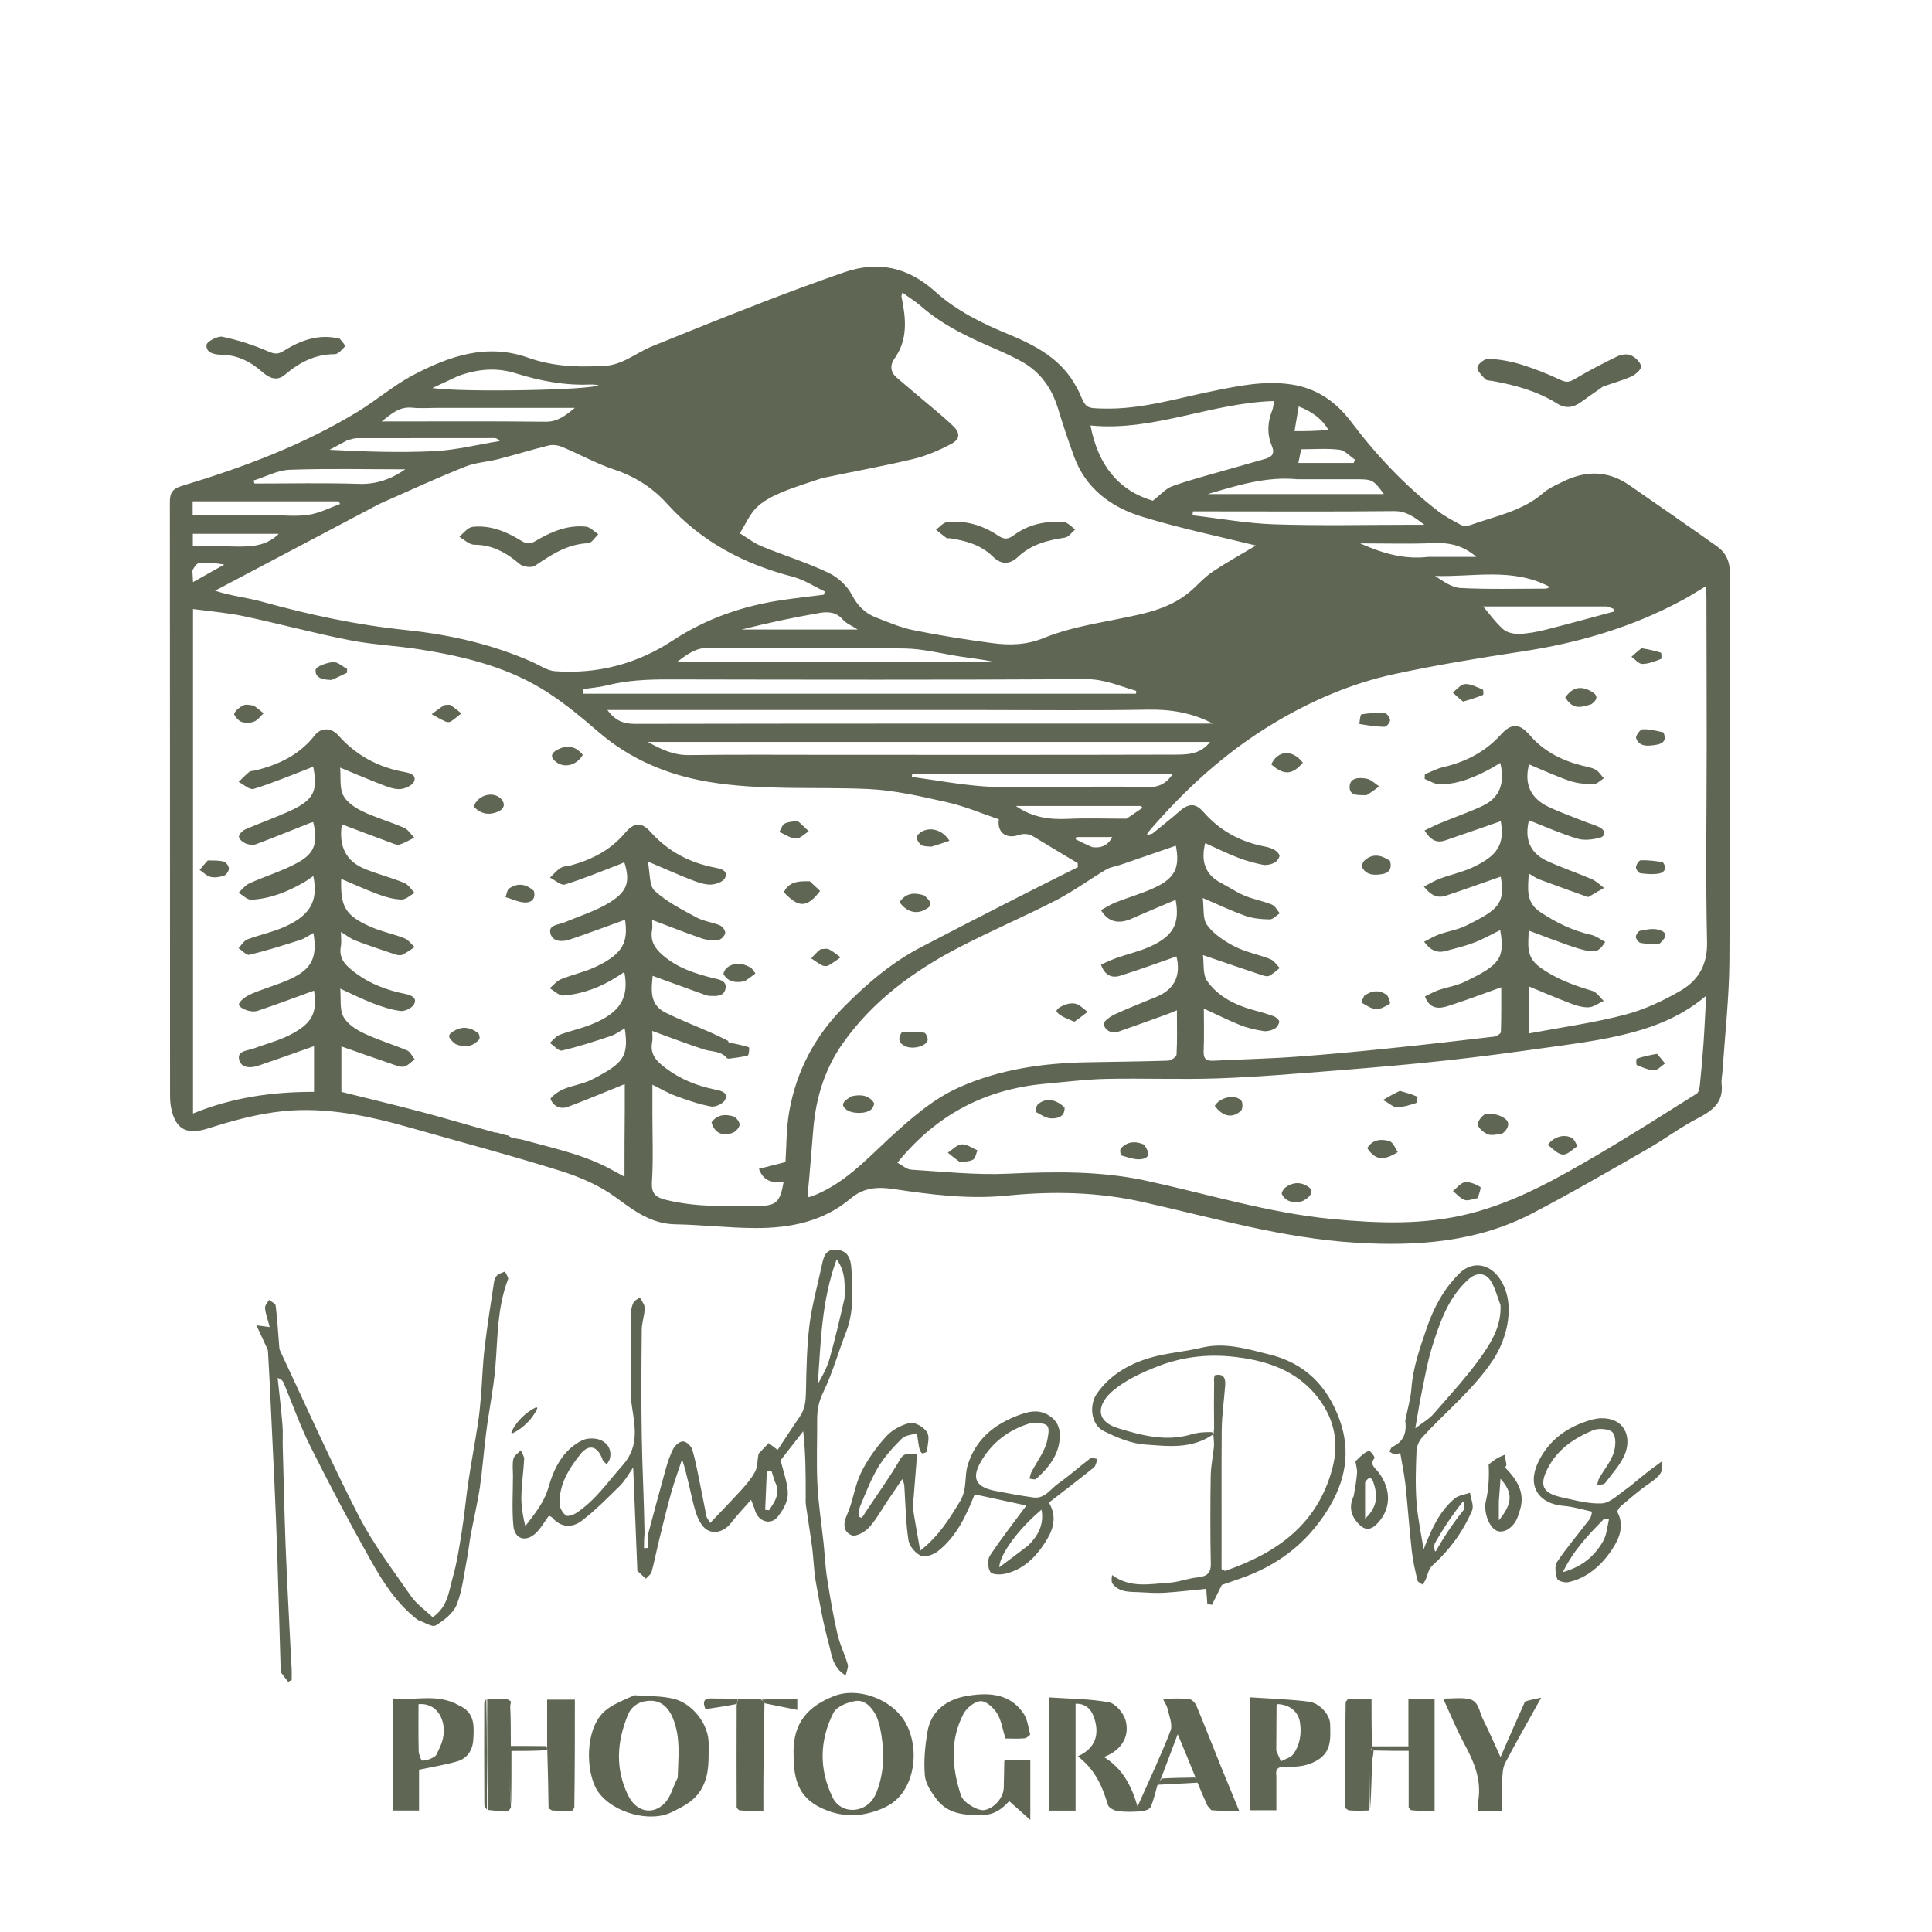 <?xml version="1.0" encoding="utf-8"?>
<!-- Generator: Adobe Adobe Illustrator 24.2.0, SVG Export Plug-In . SVG Version: 6.00 Build 0)  -->
<svg version="1.1" id="Layer_1" xmlns="http://www.w3.org/2000/svg" xmlns:xlink="http://www.w3.org/1999/xlink" width="32px" height="32px"
	 viewBox="0 0 216 216" style="enable-background:new 0 0 216 216 ;" xml:space="preserve">
<style type="text/css"> 
	.st0{fill:#5F6754;}
</style>

<path class="st0" d="M153.57,195.7c-0.01,0.47-0.16,0.92-0.17,1.37c-0.06,1.76-0.09,3.53-0.22,5.32c-0.05-1.78-0.02-3.59,0.04-5.44
	c-0.07,1.88-0.1,3.67-0.13,5.46c-0.73,0.03-1.46,0.05-2.32-0.01c-0.21-0.14-0.28-0.19-0.35-0.24c-0.02-3.93-0.04-7.86,0.03-11.91
	c0.16-0.16,0.21-0.21,0.24-0.28h2.65c0,1.72,0,3.41,0.04,5.18c0.03,0.16,0.01,0.22-0.1,0.47c0,0.03,0,0.06,0,0.1
	C153.38,195.66,153.44,195.67,153.57,195.7z M133.75,190.68c-0.13-0.31-0.52-0.7-0.82-0.73c-0.92-0.1-1.86-0.03-2.92-0.03
	c0.24,0.5,0.46,0.8,0.53,1.13c0.17,0.81,0.59,1.76,0.33,2.44c-1.07,2.78-2.36,5.47-3.69,8.48c-0.69-2.38-1.71-4.26-3.75-5.53
	c0.33-0.15,0.51-0.23,0.68-0.32c1.39-0.76,2.17-2.09,1.74-3.75c-0.21-0.82-1.12-1.91-1.87-2.05c-2.18-0.4-4.44-0.39-6.72-0.55v12.66
	h2.99v-11.95c1.37-0.04,1.89,0.9,2.15,1.8c0.49,1.71,0.06,3.19-1.9,4.08c1.93,1.46,2.75,3.37,3.37,5.44
	c0.1,0.32,0.72,0.64,1.13,0.69c0.87,0.11,1.76,0.08,2.63,0.01c0.36-0.03,0.89-0.21,1.01-0.47c0.34-0.76,0.52-1.6,0.75-2.41
	c0.12-0.24,0.24-0.47,0.41-0.78c0.62-1.62,1.2-3.17,1.87-4.95c0.72,1.72,1.34,3.2,1.96,4.76c0.05,0.13,0.09,0.24,0.14,0.36
	c-0.05-0.1-0.1-0.19-0.15-0.28c-1.19,0.02-2.38,0.03-3.72,0.11c-0.28,0.3-0.4,0.54-0.43,0.7c1.54-0.1,2.99-0.14,4.41-0.24
	c0.01,0.03,0.02,0.06,0.04,0.09c0.38,0.94,0.73,1.72,1.08,2.5c0.11,0.13,0.21,0.26,0.43,0.49c1.04,0.1,1.97,0.1,3.12,0.1
	c-0.74-1.81-1.38-3.34-2-4.87C135.62,195.31,134.71,192.98,133.75,190.68z M177.84,77.26c-1.17-0.62-2.05-0.4-2.85,0.72
	c0.76,1.13,1.34,1.29,2.93,0.75C178.76,78.12,178.59,77.66,177.84,77.26z M154.2,87.92c-0.46-0.3-0.9-0.76-1.4-0.86
	c-0.76-0.14-1.85-0.18-1.91,0.86c-0.06,1.11,1.02,0.96,1.9,0.98C153.33,88.57,153.76,88.24,154.2,87.92z M135.37,174.8
	c-0.07-3.28-0.06-6.56-0.01-9.83c0.02-1.08,0.26-2.16,0.36-3.25c0.04-0.38-0.03-0.76-0.07-1.36c-2.46,1.7-5.11,1.32-7.64,1.14
	c-1.58-0.11-3.18-0.79-4.62-1.51c-1.42-0.71-1.66-2.89-0.75-4.19c1.44-2.06,3.52-3.26,5.82-3.96c1.89-0.58,3.92-0.69,5.85-1.16
	c2.55-0.62,4.93,0.08,7.44,0.71c4.14,0.96,6.66,3.57,8.03,7.37c1.28,3.56,0.63,6.87-1.35,10.05c-2.38,3.82-5.73,6.31-9.94,7.73
	c-0.74,0.25-1.47,0.51-1.89,0.66c-0.44,0.9-0.77,1.56-1.1,2.22c-0.17-0.03-0.35-0.06-0.52-0.09c-0.04-0.52-0.07-1.04-0.12-1.7
	c-1.55,0.15-3.09,0.34-4.64,0.44c-0.94,0.06-1.9-0.01-2.84-0.06c-1.06-0.05-2.19,0.04-2.96-0.9c-0.19-0.23-0.16-0.64-0.08-1.02
	c2.03,1.5,4.21,0.99,6.29,0.87c1.07-0.06,2.12-0.48,3.19-0.6C134.85,176.25,135.4,175.98,135.37,174.8z M135.74,159.7
	c-0.02-1.69-0.03-3.37,0-5.23c-0.02-0.18-0.04-0.37,0.07-0.71c0.93-0.23,1.22,0.26,1.17,1.07c-0.12,1.68-0.37,3.35-0.39,5.03
	c-0.04,5.15,0,10.29-0.02,15.57c0.07,0.04,0.14,0.08,0.39,0.2c5.77-1.99,10.35-5.19,12.01-11.5c0.75-2.85,0.2-5.42-1.49-7.7
	c-2.43-3.27-6.03-4.4-9.87-4.77c-2.76-0.27-5.54,0.08-8.12,1.08c-1.8,0.7-3.66,1.55-5.11,2.79c-1.52,1.29-2.18,3.28,0.63,4.15
	c2.67,0.82,5.36,1.52,8.18,0.69c0.74-0.22,1.52-0.28,2.31-0.25c0.06,0.08,0.12,0.15,0.19,0.23
	C135.69,160.2,135.7,160.06,135.74,159.7z M183.44,96.18c-0.21,0.01-0.51,0.49-0.54,0.78c-0.02,0.21,0.3,0.65,0.5,0.67
	c0.72,0.09,1.48,0.16,2.17,0.01c0.53-0.11,0.83-0.62,0.32-1.26C185.03,96.26,184.23,96.15,183.44,96.18z M182.92,82.53
	c0.36,1.01,1.34,0.87,2.13,0.76c0.65-0.09,1.4-0.35,0.92-1.41c-0.83-0.18-1.59-0.39-2.34-0.34
	C183.35,81.56,182.83,82.3,182.92,82.53z M148.71,192.71c0.04,1.65,0.23,3.28-1.74,4.26c-1.16,0.58-2.28,0.57-3.44,0.57
	c-0.7,0.01-0.94,0.25-0.83,1.03c0,1.31,0,2.51,0,3.82h-2.98v-12.63c2.25,0.15,4.45,0.21,6.62,0.49
	C147.55,190.41,148.68,191.72,148.71,192.71z M145.35,192.64c-0.17-1.28-1.15-2.07-2.53-2.12c-0.04,0.07-0.1,0.14-0.1,0.21
	c-0.01,1.59-0.02,3.19-0.03,5.01c0.17,0.39,0.34,0.79,0.52,1.18c0.47-0.26,1.09-0.41,1.38-0.8
	C145.33,195.11,145.52,193.89,145.35,192.64z M166.11,167.88c0.32-1.35,0.4-2.75,0.32-4.16c0.31-0.22,0.6-0.47,0.93-0.67
	c0.27-0.16,0.56-0.27,0.85-0.4c0.07,0.36,0.16,0.72,0.21,1.08c0.01,0.1-0.08,0.21-0.14,0.34c1.37,1.42,2.39,2.95,1.52,5.13
	c-0.3,1.3-1.4,2.22-2.32,1.99C166.51,170.94,165.84,169.03,166.11,167.88z M167.57,169.98c1.56-1.92,1.59-3.08,0.19-4.66
	c-0.07,0.96-0.13,1.66-0.19,2.57V169.98z M155.01,111.21c-0.79-0.55-1.64-0.5-2.5,0.13c-0.15,0.3-0.33,0.74-0.28,0.76
	c0.52,0.29,1.07,0.69,1.63,0.72c0.51,0.03,1.06-0.33,1.54-0.62C155.46,112.17,155.26,111.39,155.01,111.21z M167.76,196.45
	c-0.72-1.57-1.3-2.93-1.97-4.25c-0.42-0.83-0.44-2.05-1.61-2.26c-0.88-0.16-1.81-0.03-2.83-0.03c0.83,1.8,1.52,3.5,2.39,5.11
	c1.06,1.95,1.88,3.91,1.55,6.19c-0.06,0.38-0.01,0.78-0.01,1.23h2.66c0-1.2-0.04-2.31,0.01-3.42c0.03-0.66,0.05-1.39,0.35-1.95
	c1.23-2.36,2.57-4.67,4.01-7.27c-0.74,0.15-1.24,0.26-1.81,0.43C169.59,192.25,168.73,194.21,167.76,196.45z M157.11,158.85
	c0.24-1.28,0.6-2.44,0.69-3.63c0.18-2.36,0.95-4.53,1.71-6.74c0.79-2.31,1.91-4.38,3.65-6.11c1.44-1.43,3.36-1.11,4.51,0.58
	c1.87,2.75,0.83,6.7-0.71,9.04c-2.18,3.33-5.28,5.79-7.93,8.68c-0.36,0.39-0.63,1-0.66,1.52c-0.08,1.92-0.14,3.84,0,5.75
	c0.13,1.78,0.52,3.54,0.79,5.28c0.82-2.07,1.68-4.19,3.48-5.69c0.44-0.37,1.13-0.44,1.71-0.64c0.09,0.67,0.46,1.45,0.23,1.98
	c-1.02,2.4-2.55,4.46-4.5,6.22c-0.38,0.35-0.47,1.02-0.7,1.53c-0.09,0.19-0.22,0.36-0.33,0.54c-0.2-0.15-0.52-0.27-0.57-0.45
	c-0.26-1.1-0.52-2.2-0.64-3.32c-0.28-2.49-0.45-5-0.72-7.49c-0.13-1.15-0.38-2.29-0.57-3.45c-0.13,0.03-0.39,0.14-0.65,0.12
	c-0.2-0.01-0.38-0.19-0.57-0.29c0.12-0.18,0.19-0.45,0.35-0.53C156.89,161.2,157.3,160.24,157.11,158.85z M160.38,173.21
	c0.01,0.09,0.07,0.36,0.17,0.18c0.89-1.59,1.92-3.11,3.06-4.54c0.12-0.15,0.1-0.44,0.09-0.62c0-0.04-0.07-0.46-0.15-0.35
	c-1.16,1.46-2.2,3.01-3.12,4.64C160.33,172.7,160.35,173.01,160.38,173.21z M158.23,159.69c0.85-0.66,1.56-1.05,2.05-1.62
	c1.91-2.2,3.91-4.34,5.55-6.73c1.03-1.5,2.02-3.21,1.93-5.42c-0.36-0.93-0.59-1.95-1.13-2.77c-0.59-0.9-1.59-0.89-2.43-0.14
	c-2.27,2.02-3.21,4.79-4.08,7.55c-0.53,1.7-0.83,3.47-1.19,5.21C158.68,156.96,158.5,158.17,158.23,159.69z M163.8,76.48
	c-0.48,0.02-0.92,0.61-1.39,0.94c0.35,0.33,0.71,0.66,1.16,1.02c0.81-0.23,1.54-0.46,2.24-0.75c0.06-0.03,0.05-0.56-0.04-0.6
	C165.13,76.83,164.45,76.45,163.8,76.48z M152.51,96.25c-0.17,0.16-0.29,0.61-0.19,0.78c0.52,0.87,1.41,0.83,2.24,0.69
	c0.73-0.12,1.1-0.61,0.84-1.48C154.38,95.55,153.41,95.39,152.51,96.25z M151.34,167.28c0.16-0.93,0.32-1.77,0.38-2.61
	c0.03-0.4-0.11-0.82-0.18-1.29c0.25-0.24,0.55-0.56,0.9-0.83c0.2-0.16,0.59-0.39,0.69-0.32c0.25,0.18,0.61,0.71,0.55,0.78
	c-0.59,0.7,0.01,1.05,0.36,1.49c1.62,2.04,1.47,4.33-0.14,5.92c-0.65,0.64-1.28,0.69-1.95,0.01
	C151.02,169.5,150.78,168.43,151.34,167.28z M152.62,169.78c1.48-1.36,1.39-2.71,0.91-4.1c-0.15-0.44-0.46-0.69-0.91,0.04V169.78z
	 M157.46,195.24h-4.04c-0.02,0.07-0.04,0.13-0.08,0.3c0.03,0.11,0.09,0.12,0.33,0.17c1.36,0.04,2.53,0.04,3.82,0.04v6.39
	c0.07,0.02,0.12,0.07,0.26,0.24c0.96,0.1,1.82,0.1,2.64,0.1v-12.52h-2.93V195.24z M116.8,172.52c-1.05,1.62-2.44,2.98-4.43,3.43
	c-0.54,0.12-1.45,0.11-1.65-0.2c-0.29-0.45-0.34-1.38-0.05-1.82c1.25-1.9,2.66-3.69,4.08-5.61c-1.79-0.39-3.76-0.81-5.78-1.25
	c-0.92,2.28-1.98,4.7-4.13,6.37c-0.49,0.38-1.42,0.7-1.89,0.49c-0.61-0.28-1.28-1.07-1.38-1.72c-0.29-1.86-0.32-3.76-0.44-5.64
	c-0.02-0.35,0-0.71-0.26-1.2c-0.55,0.81-1.09,1.62-1.64,2.42c-0.68,1-1.26,2.1-2.07,2.98c-0.46,0.5-1.45,1.06-1.92,0.88
	c-0.92-0.35-1.03-1.21-0.55-2.28c0.68-1.5,0.85-3.23,1.57-4.71c0.71-1.46,1.7-2.83,2.79-4.04c0.67-0.74,1.72-1.32,2.69-1.53
	c0.56-0.12,1.56,0.48,1.91,1.04c0.32,0.52,0.05,1.42-0.02,2.15c-0.01,0.09-0.48,0.26-0.56,0.19c-0.17-0.14-0.26-0.42-0.31-0.66
	c-0.11-0.52-0.16-1.05-0.24-1.57c-0.58,0.19-1.31,0.21-1.7,0.6c-0.97,0.97-1.92,2.01-2.63,3.18c-0.82,1.37-1.4,2.89-2.02,4.37
	c-0.15,0.35-0.08,0.79-0.11,1.2c0.1,0.04,0.2,0.07,0.3,0.11c0.22-0.33,0.43-0.67,0.65-1c1.21-1.82,2.5-3.6,3.59-5.49
	c0.47-0.83,0.99-0.7,1.93-0.62c-0.13,1.62-0.25,3.21-0.38,4.8c-0.03,0.39-0.14,0.8-0.09,1.18c0.23,1.51,0.51,3.02,0.82,4.8
	c2.14-1.69,3.27-3.59,4.45-5.52c0.83-1.35,0.46-2.75,0.87-4.08c0.91-2.91,3.01-4.57,5.77-5.58c1.06-0.38,2.04-0.63,3.14-0.03
	c1.31,0.72,1.51,1.85,1.32,3.1c-0.27,1.71-1.35,2.98-2.6,4.09c-0.13,0.12-0.48-0.02-0.73-0.03c0.07-0.24,0.1-0.5,0.21-0.72
	c0.61-1.21,1.54-2.36,1.79-3.64c0.35-1.77,0.09-1.86-1.85-1.86c-2.47,0.73-4.31,2.15-5.56,4.27c-1.17,1.99-0.51,2.93,1.71,3.34
	c1.38,0.26,2.75,0.52,4.14,0.71c1.28,0.17,1.91-0.96,2.77-1.56c1.25-0.87,2.39-1.91,3.61-2.83c0.15-0.11,0.51,0.05,0.78,0.09
	c-0.13,0.32-0.17,0.75-0.41,0.95c-1.65,1.33-3.33,2.61-5.02,3.92C118.29,169.74,117.65,171.22,116.8,172.52z M116.45,168.78
	c-2.31,1.91-4.63,4.81-4.74,6.45c1.04-0.78,2.09-1.55,3.25-2.45C116.06,171.69,116.74,170.46,116.45,168.78z M81.95,124.8
	c-0.85-0.25-1.73-0.22-2.4,0.67c0.3,1.2,1.3,1.66,2.45,1.14c0.32-0.15,0.7-0.61,0.69-0.9C82.67,125.38,82.28,124.89,81.95,124.8z
	 M54.14,190.44c-0.01,3.78-0.01,7.55,0.01,11.33c0,0.22,0.19,0.44,0.29,0.54c0.01-4.19,0.01-8.27-0.07-12.33
	C54.23,190.14,54.14,190.29,54.14,190.44z M61.18,195.21c-0.01,0.12-0.02,0.24,0.01,0.55c0.07,2.27,0.11,4.35,0.14,6.43
	c0.08,0.04,0.17,0.08,0.39,0.22c0.87,0.06,1.6,0.04,2.33,0.01c0.01-0.08,0.04-0.14,0.16-0.34c0.06-4.11,0.06-8.08,0.06-12.06h-3.1
	V195.21z M193.35,107.45c-0.03,4.06-0.49,8.12-0.76,12.18c-0.03,0.52-0.16,1.04-0.11,1.55c0.23,2.09-1.04,3-2.68,3.85
	c-1.94,1.01-3.72,2.35-5.62,3.44c-4.26,2.44-8.51,4.91-12.86,7.18c-6.19,3.23-12.88,3.7-19.73,3.29c-8.16-0.5-15.95-2.79-23.86-4.56
	c-4.99-1.12-10.05-1.22-15.14-0.71c-4.24,0.43-8.46-0.1-12.66-0.73c-1.74-0.26-3.34-0.21-4.81,1.04c-3.06,2.6-6.78,3.33-10.65,3.32
	c-2.99-0.01-5.97-0.37-8.96-0.42c-2.7-0.05-4.59-1.49-6.65-3c-1.81-1.34-4.02-2.29-6.19-2.97c-5.51-1.73-11.1-3.21-16.65-4.79
	c-4.7-1.34-9.49-2.39-14.38-1.89c-2.82,0.29-5.63,1.05-8.34,1.92c-2.34,0.75-3.66,0.22-4.17-2.29c-0.1-0.5-0.12-1.03-0.12-1.55
	c-0.01-22.08,0-44.16-0.02-66.23c0-1.01,0.34-1.45,1.33-1.75c6.89-2.08,13.61-4.58,19.77-8.36c2.09-1.29,3.99-2.93,6.15-4.06
	c4-2.09,8.19-3.56,12.8-1.92c2.56,0.91,5.22,1.09,8.02,0.93c2.34,0.1,3.94-1.43,5.84-2.2c3.99-1.62,7.98-3.23,11.99-4.78
	c3.12-1.21,6.25-2.37,9.41-3.47c3.84-1.34,7.18-0.64,10.28,2.15c2.34,2.11,5.2,3.53,8.14,4.74c3.08,1.27,6.01,2.81,7.65,5.96
	c0.09,0.18,0.2,0.34,0.28,0.53c0.77,1.82,0.77,1.78,2.72,1.83c4.21,0.11,8.18-1.14,12.24-1.96c2.87-0.58,5.74-1.18,8.74-0.74
	c2.9,0.43,5.04,1.97,6.71,4.18c2.8,3.72,5.96,7.07,9.63,9.92c0.81,0.63,1.74,1.12,2.65,1.61c0.26,0.14,0.69,0.13,0.99,0.03
	c2.83-1.02,5.87-1.55,8.25-3.64c0.56-0.49,1.29-0.79,1.97-1.14c2.58-1.33,5.13-1.41,7.59,0.29c3.28,2.27,6.56,4.54,9.82,6.85
	c1.02,0.73,1.46,1.71,1.45,3.07C193.36,78.58,193.44,93.01,193.35,107.45z M165.81,67.8c0.73,0.85,1.4,1.8,2.25,2.55
	c0.42,0.37,1.17,0.54,1.77,0.52c0.99-0.03,1.98-0.22,2.94-0.46c2.57-0.65,5.11-1.35,7.67-2.04c-0.02-0.1-0.04-0.21-0.06-0.31
	c-0.18-0.07-0.35-0.14-0.72-0.26H165.81z M160.44,64.39c0.92,0.6,1.87,1.3,2.86,1.35c3.15,0.16,6.31,0.07,9.47,0.07
	c0.18,0,0.35-0.11,0.53-0.17c-0.04-0.02-0.07-0.04-0.23-0.12C169.01,63.45,164.69,64.53,160.44,64.39z M160.23,60.72
	c-2.63,0.11-5.26,0.03-8.17,0.03c2.55,1.12,4.88,1.82,7.63,1.51h5.37C163.56,60.96,162,60.64,160.23,60.72z M135.7,57.17h-2.33
	c-0.01,0.15-0.03,0.29-0.04,0.44c3.04,0.35,6.08,0.91,9.13,1.01c5.11,0.17,10.23,0.05,15.34,0.05c0.38,0,0.76,0,1.45,0
	c-1.2-0.92-2.07-1.55-3.41-1.53C149.21,57.21,142.57,57.17,135.7,57.17z M145.47,50.23c-0.11,0.55-0.21,1.02-0.31,1.53
	c0.8,0,1.55,0,2.54,0h3.64c0.05-0.12,0.1-0.25,0.15-0.37c-0.58-0.39-1.13-1.04-1.75-1.11C148.32,50.11,146.88,50.23,145.47,50.23z
	 M144.73,48.2c1.38,0,2.52,0,3.79-0.15c-0.74-1.23-1.81-2.02-3.32-2.61C145.04,46.4,144.89,47.25,144.73,48.2z M135.02,55.24h19.7
	c-1.13-1.56-1.3-1.66-2.96-1.66c-2.16,0-4.32,0-6.72,0C141.56,53.24,138.3,54.28,135.02,55.24z M121.92,47.57
	c0.83,4.38,3.08,7.25,6.96,8.41c0.84-0.64,1.44-1.36,2.21-1.63c1.94-0.7,3.95-1.21,6.12-1.84c1.42-0.4,2.83-0.8,4.25-1.21
	c0.78-0.23,1.1-0.59,0.72-1.49c-0.54-1.28-0.47-2.63,0.06-3.94c0.11-0.27,0.12-0.59,0.21-1.03
	C135.42,45.03,128.96,48.27,121.92,47.57z M82.72,59.63c0.82,0.49,1.59,1.1,2.47,1.46c2.46,1.01,5.02,1.8,7.42,2.94
	c1.05,0.49,2.1,1.45,2.63,2.47c0.65,1.24,1.47,2.06,2.69,2.53c1.37,0.53,2.75,1.13,4.18,1.42c2.92,0.59,5.87,1.06,8.83,1.45
	c1.96,0.26,3.85,0.22,5.83-0.6c2.47-1.01,5.19-1.49,7.84-2.02c2.94-0.6,5.91-1.06,8.32-3.04c0.89-0.73,1.65-1.65,2.6-2.29
	c1.73-1.16,3.57-2.17,4.89-2.96c-3.91-0.97-8.36-1.89-12.69-3.21c-3.49-1.06-6.35-3.14-7.67-6.79c-0.63-1.74-1.22-3.5-1.76-5.27
	c-0.7-2.32-1.99-4.16-4.14-5.33c-0.87-0.48-1.78-0.9-2.69-1.3c-3.01-1.3-5.98-2.65-8.48-4.84c-0.64-0.56-1.37-1-2.11-1.54
	c-0.05,0.23-0.11,0.36-0.09,0.46c0.49,2.41,0.76,4.77-0.81,6.96c-0.47,0.65-0.45,1.45,0.23,2.05c0.78,0.68,1.58,1.34,2.37,2.01
	c1.33,1.14,2.71,2.22,3.97,3.43c0.84,0.81,0.79,1.49-0.23,2.03c-1.36,0.71-2.81,1.34-4.3,1.69c-3.29,0.78-6.63,1.38-10.13,2.12
	c-1.54,0.53-3.11,0.99-4.61,1.63c-0.98,0.42-2,0.95-2.73,1.69C83.77,57.57,83.31,58.67,82.72,59.63z M125.95,91.53
	c0.6-0.41,1.19-0.81,1.79-1.22c-0.06-0.07-0.12-0.13-0.18-0.2h-13.98c1.81,1.28,3.75,1.54,5.82,1.44
	C121.5,91.45,123.62,91.53,125.95,91.53z M120.34,93.58c-0.03,0.08-0.06,0.17-0.09,0.25c0.57,0.28,1.13,0.57,1.87,0.88
	c1.04,0.15,1.77-0.23,2.24-1.13H120.34z M128.23,88c1.3,0.04,2.18-0.38,2.89-1.49h-29.13c-0.02,0.12-0.03,0.23-0.05,0.35
	c2.73,0.37,5.46,0.88,8.21,1.07c2.66,0.18,5.35,0.04,8.26,0.04C121.68,87.97,124.96,87.9,128.23,88z M135.29,82.95H72.43
	c1.6,0.9,2.94,1.49,4.59,1.47c5.08-0.07,10.16-0.03,15.48-0.03c12.88,0,25.75,0.02,38.63-0.02
	C132.57,84.37,134.15,84.42,135.29,82.95z M135.61,80.9c-2.36-1.23-4.73-1.6-7.26-1.56c-6.11,0.11-12.23,0.04-18.58,0.04H67.91
	c0.87,1.2,1.8,1.55,3.09,1.55c20.78-0.04,41.56-0.03,62.35-0.03H135.61z M79.21,72.43c-1.4-0.01-2.27,0.64-3.48,1.55h35.31
	c-1.18-0.25-2.36-0.38-3.54-0.56c-2.12-0.31-4.24-0.89-6.36-0.92C93.83,72.39,86.52,72.51,79.21,72.43z M95.89,70.38
	c-0.67-0.44-1.28-0.67-1.65-1.1c-0.74-0.88-1.7-0.91-2.62-0.75c-2.9,0.5-5.77,1.11-8.7,1.85H95.89z M74.64,75.96
	c-2.29,0-4.54,0.1-6.76,0.66c-0.89,0.22-1.82,0.29-2.74,0.43c0.01,0.17,0.01,0.34,0.02,0.51c19.74,0,39.49,0,59.47,0h2.38
	c0.01-0.11,0.02-0.21,0.02-0.32c-1.84-0.53-3.55-1.32-5.6-1.31C105.84,76.02,90.24,75.99,74.64,75.96z M62.88,49.98
	c-0.45-0.19-1.04-0.29-1.51-0.18c-1.89,0.46-3.75,1.04-5.64,1.53c-1.23,0.32-2.55,0.37-3.71,0.84c-3.18,1.27-6.3,2.7-9.59,4.16
	l-18.39,9.71c1.86,0.61,3.61,0.77,5.26,1.23c5.27,1.46,10.58,2.6,16.02,3.16c4.9,0.51,9.66,1.57,14.19,3.58
	c0.83,0.37,1.66,0.96,2.52,1.03c4.76,0.35,9.2-0.81,13.18-3.43c3.78-2.48,7.91-3.9,12.35-4.54c1.51-0.22,3.03-0.39,4.55-0.58
	c0.04-0.12,0.07-0.24,0.11-0.36c-1.19-0.56-2.33-1.32-3.58-1.65c-5.45-1.41-10.21-3.9-14.04-8.14c-1.6-1.78-3.6-3.08-5.96-3.85
	C66.67,51.83,64.81,50.79,62.88,49.98z M31.17,59.68h-9.61v1.4h3.73C27.39,61.12,29.54,61.32,31.17,59.68z M48.33,43.39
	c3.52,0.5,18.01,0.23,18.58-0.34c-0.32-0.02-0.59-0.07-0.86-0.06c-2.86,0.13-5.63-0.39-8.34-1.24c-2.16-0.68-4.24-0.52-6.5,0.29
	C50.34,42.46,49.46,42.87,48.33,43.39z M42.67,47.12c6.27,0,12.29-0.04,18.31,0.03c1.33,0.02,2.17-0.63,3.29-1.55
	c-5.18,0-10.08,0-15.22,0c-1,0-2,0.08-2.99-0.02C44.68,45.45,43.8,46.22,42.67,47.12z M36.84,50.29c3.97,0.2,7.85,0.34,11.72,0.15
	c2.45-0.12,4.87-0.74,7.31-1.13c-0.23-0.28-0.42-0.33-0.62-0.33c-5.11,0-10.23,0-15.34,0.01c-0.31,0-0.62,0.11-1.11,0.25
	C38.15,49.58,37.5,49.94,36.84,50.29z M28.35,53.72l0.1,0.34c3.91,0,7.82-0.09,11.72,0.04c1.93,0.06,3.57-0.54,5.14-1.63
	c-4.31,0-8.63-0.1-12.93,0.05C31.03,52.57,29.7,53.3,28.35,53.72z M21.54,57.6c2.9,0,5.72,0,8.79,0c1.4,0,2.82,0.16,4.19-0.05
	c1.2-0.18,2.34-0.78,3.5-1.2c-0.05-0.1-0.09-0.2-0.14-0.3H21.54V57.6z M21.58,65.08c1.26-0.71,2.38-1.33,3.49-1.96
	c-1-0.19-1.91-0.23-2.82-0.16c-0.26,0.02-0.5,0.38-0.74,0.82C21.53,64.16,21.55,64.54,21.58,65.08z M88.24,124.25
	c0.79-4.46,2.82-8.33,6-11.57c2.61-2.65,5.42-5.06,8.74-6.79c3.56-1.86,7.14-3.69,10.72-5.52c2.26-1.15,4.53-2.28,6.8-3.42
	l-0.01-0.45c-1.59-0.95-3.19-1.9-4.77-2.87c-0.6-0.37-1.11-0.51-1.87-0.26c-1.41,0.47-2.41-0.36-2.17-1.77
	c-1.9-0.64-3.79-1.46-5.76-1.9c-2.94-0.66-5.93-1.36-8.92-1.49c-5.93-0.26-11.9,0.19-17.8-0.8c-4.61-0.78-8.77-2.53-12.35-5.63
	c-1.73-1.5-3.52-2.98-5.43-4.24c-4.38-2.9-9.38-4.13-14.49-4.94c-2.59-0.41-5.24-0.52-7.8-1.02c-3.98-0.78-7.91-1.85-11.88-2.69
	c-1.84-0.39-3.74-0.54-5.67-0.8v56.4c4.39-1.8,8.89-2.43,13.53-2.42v-5.11c-2.1,0.74-4.18,1.49-6.28,2.2
	c-0.86,0.29-1.89,0.23-2.1-0.71c-0.22-0.99,0.93-0.97,1.6-1.22c1.3-0.49,2.67-0.83,3.91-1.44c2.67-1.32,3.26-2.53,2.87-5.04
	c-2.08,0.75-4.17,1.55-6.31,2.26c-0.85,0.28-2.28-0.4-2.07-0.81c0.26-0.5,0.91-0.89,1.48-1.13c1.42-0.6,2.94-1,4.34-1.66
	c2.33-1.09,2.95-2.43,2.49-5.1c-0.51,0.27-0.96,0.61-1.47,0.78c-1.88,0.6-3.77,1.19-5.69,1.66c-0.32,0.08-0.8-0.48-1.21-0.74
	c0.32-0.34,0.58-0.82,0.98-0.98c1.22-0.47,2.52-0.74,3.74-1.23c3.22-1.3,4.24-2.97,3.64-5.86c-0.38,0.26-0.72,0.52-1.09,0.73
	c-1.81,1.04-3.73,1.81-5.83,1.92c-0.46,0.03-0.96-0.51-1.44-0.78c0.4-0.36,0.74-0.84,1.21-1.05c1.8-0.81,3.73-1.39,5.45-2.34
	c1.9-1.05,2.22-2.27,1.69-4.51c-0.11,0.03-0.22,0.05-0.33,0.09c-2.02,0.8-4.04,1.63-6.08,2.39c-0.33,0.12-0.81,0.05-1.15-0.09
	c-0.32-0.14-0.75-0.49-0.75-0.76c0-0.27,0.4-0.67,0.71-0.81c1.63-0.71,3.31-1.3,4.92-2.03c2.81-1.28,3.21-2.29,2.67-5.02
	c-0.15,0.07-0.28,0.15-0.42,0.21c-2.07,0.79-4.12,1.66-6.23,2.31c-0.44,0.14-1.12-0.5-1.68-0.78c0.4-0.38,0.77-0.79,1.2-1.13
	c0.17-0.13,0.46-0.1,0.69-0.16c2.61-0.64,4.93-1.75,6.64-3.94c0.67-0.86,1.82-0.87,2.61,0.02c1.99,2.24,4.45,3.57,7.39,4.1
	c0.57,0.1,1.4,0.32,1.08,1.07c-0.19,0.44-1.01,0.81-1.56,0.84c-0.68,0.04-1.41-0.25-2.07-0.51c-1.51-0.58-3-1.22-4.63-1.89
	c0.09,1.09-0.08,2.22,0.33,3.07c0.38,0.78,1.32,1.41,2.15,1.81c1.5,0.72,3.12,1.18,4.65,1.84c0.46,0.2,0.78,0.73,1.16,1.11
	c-0.55,0.27-1.08,0.6-1.66,0.78c-0.26,0.08-0.62-0.09-0.92-0.2c-1.85-0.68-3.7-1.38-5.52-2.07c-0.37,2.46,0.45,4.14,2.62,5.01
	c1.43,0.57,2.93,0.96,4.36,1.54c0.46,0.19,0.77,0.73,1.15,1.11c-0.48,0.27-0.97,0.76-1.45,0.75c-0.85-0.02-1.73-0.26-2.55-0.56
	c-1.42-0.52-2.8-1.16-4.2-1.75c-0.11,3.12,0.46,4.12,3.34,5.38c1.2,0.53,2.51,0.78,3.73,1.26c0.44,0.18,0.77,0.65,1.14,0.99
	c-0.46,0.29-0.9,0.63-1.4,0.86c-0.22,0.1-0.56,0.03-0.82-0.06c-1.47-0.49-2.94-0.98-4.39-1.53c-0.56-0.21-1.04-0.61-1.63-0.97
	c0,0.64,0.08,1.14-0.01,1.6c-0.27,1.42,0.57,2.18,1.56,2.93c1.7,1.29,3.62,2,5.68,2.41c0.62,0.13,1.33,0.42,0.94,1.15
	c-0.22,0.41-1.01,0.8-1.49,0.75c-1.05-0.13-2.1-0.48-3.1-0.86c-1.17-0.45-2.3-1.02-3.66-1.64c0.1,1.18-0.08,2.32,0.35,3.13
	c0.42,0.8,1.39,1.43,2.26,1.85c1.57,0.75,3.26,1.25,4.87,1.93c0.36,0.15,0.56,0.65,0.84,0.99c-0.36,0.27-0.68,0.64-1.09,0.79
	c-0.29,0.11-0.71,0-1.04-0.12c-2.01-0.68-4.02-1.39-6.06-2.11v5.08c3.08,0.77,6.09,1.49,9.08,2.28c2.69,0.71,5.36,1.52,8.05,2.25
	c0.09,0.03,0.2,0.03,0.3,0.03c0.4,0.14,0.8,0.25,1.22,0.32c0.37,0.36,1.06,0.33,1.58,0.47c3.44,0.95,6.96,1.66,10.12,3.43
	c0.43,0.24,0.87,0.48,1.3,0.71c0-2.44,0-4.78,0.03-7.36v-3c-0.11,0.05-0.25,0.1-0.39,0.16c-1.98,0.8-3.95,1.63-5.95,2.38
	c-0.85,0.32-1.64-0.05-1.95-0.86c-0.07-0.17,0.85-0.87,1.41-1.1c1.06-0.45,2.26-0.59,3.27-1.12c3.45-1.79,4.08-2.5,3.61-5.69
	c-0.53,0.3-1.02,0.68-1.57,0.86c-1.8,0.6-3.61,1.19-5.45,1.62c-0.37,0.09-0.9-0.55-1.36-0.85c0.36-0.31,0.67-0.74,1.08-0.9
	c1.19-0.45,2.45-0.71,3.62-1.19c3.17-1.29,4.19-2.96,3.63-5.84c-0.28,0.18-0.54,0.36-0.8,0.52c-1.84,1.18-3.85,1.94-6.01,2.11
	c-0.48,0.04-1.02-0.53-1.53-0.81c0.41-0.34,0.78-0.82,1.25-1.01c1.33-0.54,2.76-0.83,4.04-1.46c2.86-1.39,3.51-2.67,3.13-5.19
	c-2.03,0.73-4.1,1.52-6.2,2.22c-0.83,0.28-1.9,0.25-2.14-0.68c-0.26-1,0.91-0.96,1.56-1.24c1.71-0.73,3.54-1.28,5.1-2.26
	c2.01-1.26,2.25-2.36,1.6-4.47c-0.14,0.06-0.28,0.13-0.42,0.19c-2.07,0.79-4.11,1.65-6.22,2.3c-0.44,0.14-1.11-0.5-1.67-0.77
	c0.4-0.38,0.76-0.82,1.22-1.1c0.32-0.2,0.77-0.17,1.15-0.28c2.31-0.64,4.38-1.69,5.96-3.55c1.06-1.25,1.86-1.36,2.95-0.14
	c1.95,2.17,4.37,3.42,7.2,3.96c0.62,0.12,1.47,0.32,1.09,1.15c-0.19,0.42-1.04,0.73-1.6,0.74c-0.73,0.01-1.49-0.27-2.19-0.54
	c-1.5-0.59-2.98-1.25-4.84-2.04c0.26,1.28,0.13,2.7,0.77,3.28c1.34,1.23,3.05,2.09,4.67,2.97c0.79,0.43,1.76,0.53,2.6,0.88
	c0.29,0.12,0.64,0.58,0.61,0.86c-0.03,0.29-0.45,0.74-0.74,0.77c-0.61,0.07-1.29,0.04-1.87-0.16c-1.86-0.64-3.69-1.37-5.56-2.07
	c0,0.35,0.06,0.76-0.01,1.15c-0.2,1.18,0.27,1.98,1.16,2.76c1.66,1.45,3.64,2.09,5.71,2.6c0.62,0.15,1.53,0.26,1.34,1.19
	c-0.19,0.89-1.06,0.82-1.78,0.79c-0.19-0.01-0.39-0.07-0.58-0.14c-1.92-0.69-3.84-1.39-5.78-2.1c-0.13,1.49-0.41,3.19,1.42,4.1
	c1.7,0.85,3.48,1.53,5.21,2.3c0.61,0.27,1.21,0.58,1.81,0.87c0.02,0.23,0.14,0.18,0.25,0.21c0.7,0.15,1.41,0.29,2.08,0.51
	c0.06,0.02,0,0.88-0.13,0.91c-0.69,0.2-1.41,0.26-2.13,0.36c-0.07,0.01-0.18-0.03-0.22-0.08c-0.67-0.81-1.68-0.67-2.55-0.95
	c-1.95-0.63-3.85-1.37-5.79-2.07c0,0.28,0.08,0.79-0.01,1.27c-0.26,1.36,0.51,2.13,1.48,2.86c1.66,1.26,3.52,2.01,5.55,2.42
	c0.61,0.12,1.49,0.28,1.14,1.13c-0.17,0.42-1.09,0.86-1.57,0.77c-1.36-0.25-2.69-0.72-4-1.2c-0.84-0.31-1.63-0.78-2.57-1.24
	c0,1.18,0,2.18,0,3.19c0,2.56,0.11,5.12-0.05,7.67c-0.08,1.31,0.4,1.73,1.54,2.01c3.39,0.84,6.82,0.72,10.26,0.69
	c2.12-0.02,2.52-0.4,2.92-2.69c-1.07,0.05-2.17,0.12-2.76-1.46c1.03-0.26,1.97-0.51,2.97-0.76
	C87.93,128.18,87.9,126.19,88.24,124.25z M107.18,121.59c4.58-2.06,9.47-2.74,14.45-2.83c2.99-0.06,5.99-0.08,8.98-0.18
	c0.33-0.01,0.92-0.43,0.93-0.68c0.09-1.59,0.04-3.18,0.04-4.95c-0.49,0.2-0.8,0.34-1.12,0.45c-1.79,0.65-3.58,1.3-5.37,1.92
	c-0.82,0.28-1.52-0.09-1.71-0.83c-0.06-0.24,0.74-0.85,1.24-1.08c1.54-0.71,3.12-1.32,4.68-1.97c2.2-0.9,2.7-2.59,2.23-4.51
	c-2.08,0.72-4.19,1.51-6.34,2.17c-0.91,0.28-1.7-0.08-2.1-1.26c0.6-0.26,1.16-0.53,1.74-0.74c1.2-0.42,2.46-0.71,3.63-1.22
	c2.72-1.19,3.47-2.6,2.98-5.28c-1.63,0.7-3.28,1.38-4.9,2.1c-1.47,0.66-2.67,0.39-3.45-0.95c0.55-0.29,1.07-0.63,1.64-0.86
	c1.44-0.57,2.94-0.99,4.34-1.64c2.32-1.07,2.87-2.3,2.39-4.7c-2.03,0.7-4.09,1.41-6.14,2.12c-0.55,0.19-1.17,0.26-1.65,0.55
	c-1.88,1.11-3.65,2.42-5.58,3.42c-3.54,1.82-7.21,3.39-10.75,5.22c-5.18,2.67-9.83,6.07-13.21,10.92c-1.92,2.77-2.89,5.94-3.19,9.3
	c-0.22,2.52-0.39,5.05-0.66,7.64c0.02,0.06,0.04,0.12,0.05,0.17c0.05-0.04,0.09-0.08,0.32-0.1c3.56-1.3,6.09-4.03,8.75-6.51
	C101.8,125.09,104.21,122.93,107.18,121.59z M190.75,111.33c-3.05,2.57-6.45,3.73-9.96,4.51c-2.55,0.57-5.16,0.91-7.76,1.27
	c-3.77,0.53-7.55,1.04-11.34,1.45c-3.99,0.44-7.99,0.78-11.99,1.1c-4.48,0.35-8.96,0.74-13.44,0.9c-4.19,0.15-8.4-0.03-12.6,0.06
	c-2.26,0.05-4.51,0.34-6.98,0.56c-6.6,0.63-12.02,3.47-16.35,8.81c0.53,0.28,1.02,0.75,1.53,0.78c3.62,0.22,7.26,0.62,10.87,0.45
	c5.17-0.24,10.3-0.32,15.39,0.78c6.9,1.49,13.68,3.6,20.75,4.28c5.19,0.5,10.37,0.7,15.49-0.61c5.14-1.31,9.7-3.89,14.22-6.54
	c3.75-2.2,7.43-4.55,11.11-6.86c0.22-0.14,0.32-0.58,0.35-0.89c0.16-1.55,0.3-3.1,0.41-4.66
	C190.57,115.02,190.64,113.3,190.75,111.33z M190.85,105.31c-0.17-7.42-0.04-14.84-0.04-22.26c0-5.44-0.02-10.88-0.03-16.32
	c0-0.33-0.06-0.66-0.11-1.16c-0.93,0.56-1.66,1.03-2.42,1.44c-5.66,3.09-11.74,4.87-18.1,5.83c-4.8,0.73-9.59,1.51-14.33,2.54
	c-4.74,1.03-9.18,2.95-13.35,5.44c-5.4,3.23-9.99,7.4-14.15,12.28c-0.04,0.09-0.07,0.19-0.11,0.28c0.16-0.05,0.31-0.09,0.63-0.18
	c1.01-0.83,2.05-1.63,3.03-2.5c1.01-0.9,1.8-0.93,2.67,0.07c1.83,2.1,4.13,3.35,6.85,3.87c0.39,0.07,0.78,0.19,1.12,0.39
	c0.24,0.14,0.57,0.48,0.54,0.68c-0.05,0.29-0.34,0.64-0.61,0.77c-0.38,0.17-0.87,0.28-1.27,0.2c-0.93-0.19-1.86-0.44-2.75-0.79
	c-1.24-0.48-2.44-1.07-3.68-1.63c-0.49,2-0.04,3.52,1.8,4.47c0.88,0.46,1.71,1.03,2.62,1.41c0.98,0.41,2.06,0.59,3.05,1
	c0.36,0.15,0.59,0.64,0.87,0.97c-0.38,0.24-0.75,0.69-1.13,0.68c-0.9-0.01-1.85-0.1-2.7-0.39c-1.56-0.55-3.06-1.27-4.78-2
	c0.15,1.09-0.04,2.32,0.49,3.03c0.74,1.01,1.92,1.79,3.06,2.38c1.25,0.64,2.69,0.9,4,1.42c0.42,0.17,0.71,0.65,1.06,0.99
	c-0.39,0.3-0.75,0.65-1.18,0.88c-0.2,0.1-0.54,0.01-0.79-0.07c-2.16-0.72-4.32-1.46-6.62-2.25c0.13,0.91-0.05,2.16,0.48,2.91
	c1.2,1.69,3.04,2.64,5.05,3.2c0.8,0.22,1.61,0.44,2.39,0.73c0.26,0.1,0.63,0.43,0.61,0.62c-0.03,0.29-0.29,0.67-0.56,0.8
	c-0.36,0.18-0.84,0.29-1.23,0.23c-0.86-0.14-1.74-0.33-2.54-0.65c-1.37-0.55-2.7-1.22-4.1-1.86c0,1.61,0.05,3.17-0.02,4.73
	c-0.04,0.85,0.24,1.14,1.08,1.1c3.05-0.16,6.11-0.22,9.16-0.44c3.49-0.25,6.98-0.58,10.46-0.94c3.92-0.4,7.83-0.85,11.74-1.31
	c0.29-0.03,0.78-0.33,0.79-0.51c0.06-1.73,0.04-3.46,0.04-5.01c-2.08,0.74-4.03,1.49-6.03,2.12c-0.97,0.3-1.99,0.31-2.5-1.1
	c0.52-0.25,1-0.52,1.5-0.7c0.98-0.34,2.04-0.49,2.96-0.94c3.89-1.88,4.5-2.57,3.96-5.77c-0.97,0.47-1.89,1-2.88,1.38
	c-1.04,0.4-2.13,0.66-3.21,0.95c-0.94,0.26-1.7-0.03-2.42-1.03c0.61-0.31,1.13-0.63,1.7-0.83c1.01-0.36,2.11-0.52,3.06-1
	c3.42-1.72,4.37-2.38,3.8-5.45c-2.03,0.71-4.07,1.44-6.13,2.13c-0.95,0.32-1.69-0.05-2.46-1.02c0.66-0.33,1.21-0.67,1.8-0.89
	c1.16-0.43,2.38-0.69,3.5-1.19c3.01-1.36,3.73-2.65,3.3-5.23c-2.05,0.71-4.13,1.44-6.21,2.15c-0.99,0.34-1.67-0.07-2.31-1.11
	c0.62-0.29,1.16-0.58,1.72-0.81c1.57-0.65,3.18-1.21,4.72-1.92c2.04-0.95,2.55-2.65,2.02-4.83c-0.31,0.19-0.6,0.38-0.9,0.55
	c-1.83,1.01-3.73,1.84-5.86,1.85c-0.56,0-1.13-0.39-1.69-0.6c0.01-0.18,0.01-0.35,0.02-0.53c0.68-0.27,1.33-0.62,2.03-0.79
	c2.52-0.58,4.71-1.7,6.46-3.63c1.17-1.3,2.08-1.3,3.23,0.04c1.54,1.79,3.52,2.81,5.77,3.39c0.54,0.14,1.12,0.22,1.6,0.48
	c0.37,0.2,0.62,0.64,0.92,0.97c-0.39,0.23-0.78,0.66-1.16,0.66c-0.9-0.01-1.85-0.1-2.7-0.39c-1.55-0.53-3.05-1.23-4.5-1.83
	c-0.56,2.12,0.13,3.76,2.12,4.72c1.36,0.65,2.79,1.15,4.19,1.71c0.55,0.22,1.14,0.36,1.65,0.65c0.65,0.37,0.57,0.97-0.07,1.13
	c-0.8,0.2-1.74,0.32-2.5,0.09c-1.84-0.56-3.61-1.35-5.4-2.05c-0.48,1.9-0.02,3.59,1.97,4.52c1.64,0.77,3.38,1.34,5.05,2.06
	c0.5,0.22,0.92,0.64,1.37,0.98c-0.58,0.34-1.16,0.67-1.74,1.01c-0.03,0.02-0.08,0-0.12-0.01c-1.79-0.65-3.59-1.28-5.37-1.95
	c-0.38-0.14-0.72-0.4-1.18-0.67c-0.1,1.76-0.35,3.25,1.31,4.34c1.76,1.16,3.58,2.06,5.64,2.52c0.55,0.12,1.05,0.52,1.6,0.8
	c-1.06,1.56-1.06,1.56-8.56-1.27c-0.02,1.49-0.37,2.89,1.19,4.05c1.82,1.35,3.83,2.06,5.93,2.69c0.49,0.15,0.85,0.74,1.27,1.12
	c-0.58,0.26-1.15,0.71-1.73,0.72c-0.73,0.02-1.49-0.25-2.19-0.52c-1.5-0.57-2.98-1.21-4.45-1.82v5.26
	c3.66-0.69,7.25-1.18,10.73-2.09c2.19-0.57,4.33-1.58,6.3-2.73C189.86,109.59,190.91,107.88,190.85,105.31z M69.29,166.13
	c-1.37,1.35-2.74,2.74-4.26,3.9c-1.04,0.79-2.3,0.79-3.29-0.36c-0.09-0.11-0.27-0.15-0.38-0.2c-0.49,0.67-0.87,1.37-1.42,1.9
	c-1.12,1.08-2.39,0.74-2.54-0.76c-0.18-1.85-0.05-3.74-0.05-5.61c0-0.64-0.09-1.3,0.05-1.91c0.08-0.36,0.54-0.64,0.83-0.95
	c0.13,0.33,0.38,0.67,0.37,0.99c-0.07,1.41-0.29,2.82-0.31,4.23c-0.02,1.08,0.17,2.16,0.44,3.26c1.05-1.38,2.09-2.61,2.59-4.33
	c0.6-2.11,1.61-4.18,3.74-5.24c0.57-0.29,1.48-0.3,2.08-0.05c0.78,0.32,1.28,1.09,1.05,2.06c-0.06,0.23-0.23,0.44-0.35,0.66
	c-0.17-0.18-0.41-0.33-0.48-0.54c-0.52-1.49-1.51-1.81-2.47-0.6c-1.29,1.62-2.41,3.4-2.32,5.6c0.02,0.44,0.35,0.99,0.71,1.25
	c0.21,0.15,0.83-0.07,1.16-0.29c2.12-1.38,3.51-3.46,5.16-5.31c2.05-2.29,1.28-4.74,0.96-7.24c-0.04-0.28-0.03-0.56-0.03-0.84
	c0-2.96-0.01-5.92,0.01-8.88c0-0.42,0.1-0.87,0.28-1.24c0.12-0.25,0.47-0.38,0.72-0.57c0.19,0.39,0.55,0.79,0.54,1.18
	c-0.01,0.8-0.32,1.6-0.33,2.4c-0.04,4-0.07,8,0,12c0.06,3.53,0.25,7.05,0.31,10.77C72,172.1,72,172.59,72,173.08
	c0.16-0.01,0.32-0.01,0.47-0.02v-1.59c0.65-2.42,1.29-4.85,1.97-7.27c0.22-0.78,0.48-1.57,0.86-2.27c0.2-0.37,0.72-0.8,1.07-0.78
	c0.37,0.02,0.89,0.5,1.01,0.88c0.36,1.14,0.56,2.33,0.81,3.5c0.28,1.33,0.52,2.67,0.79,4c0.04,0.19,0.2,0.35,0.42,0.73
	c1.32-1.39,2.48-2.57,3.59-3.8c0.54-0.6,1.08-1.25,1.45-1.97c0.26-0.49,0.22-1.14,0.36-1.95c0.21-0.22,0.65-0.68,1.14-1.2
	c0.27,0.21,0.57,0.43,1,0.76c0.84-1.26,1.64-2.51,2.48-3.72c0.62-0.89,0.67-1.87,0.69-2.91c0.05-2.45,0.09-4.91,0.39-7.34
	c0.28-2.21,0.89-4.38,1.36-6.57c0.21-0.99,0.39-2.01,1.8-1.83c1.4,0.18,1.49,1.43,1.54,2.31c0.13,2.31,0.27,4.65-0.61,6.9
	c-0.87,2.24-1.51,4.57-2.55,6.72c-0.5,1.02-0.68,1.96-0.68,3.02c0.01,2.44-0.09,4.88,0.03,7.32c0.11,2.18,0.46,4.36,0.69,6.54
	c0.14,1.33,0.19,2.66,0.4,3.98c0.33,2.07,0.68,4.14,1.15,6.18c0.27,1.16,0.82,2.25,1.15,3.39c0.09,0.32-0.12,0.73-0.23,1.23
	c-1.53-0.92-1.56-2.39-1.9-3.59c-0.63-2.27-1.03-4.61-1.45-6.93c-0.21-1.19-0.23-2.42-0.38-3.63c-0.21-1.62-0.48-3.22-0.71-4.84
	c-0.05-0.35-0.03-0.72-0.03-1.08c0-2.38,0-4.76-0.28-7.23c-0.9,1.15-1.8,2.3-2.52,3.23c0.32,1.41,0.82,2.62,0.8,3.82
	c-0.02,0.87-0.58,1.85-1.17,2.55c-0.79,0.94-2.14,0.46-2.49-0.73c-0.11-0.39-0.28-0.76-0.45-1.21c-0.8,0.92-1.55,1.69-2.19,2.53
	c-0.73,0.96-1.83,1.35-2.71,0.84c-0.69-0.39-1.15-1.47-1.39-2.34c-0.5-1.81-0.8-3.68-1.42-5.56c-0.42,1.27-0.88,2.52-1.24,3.81
	c-0.49,1.75-0.91,3.51-1.34,5.27c-0.29,1.17-0.51,2.35-0.83,3.51c-0.08,0.29-0.42,0.51-0.64,0.76c-0.32-0.29-0.64-0.58-0.95-0.88
	c-0.04-0.04,0-0.15-0.01-0.23c-0.15-3.72-0.3-7.43-0.46-11.33C70.27,164.82,69.87,165.56,69.29,166.13z M91.43,154.74
	c0.53-0.91,1.03-1.83,1.31-2.81c0.62-2.18,1.13-4.4,1.69-6.82c0-1.41,0.17-2.86-0.89-4.31C91.83,145.43,91.77,150.1,91.43,154.74z
	 M85.55,168.8c0.15,0.01,0.29,0.02,0.44,0.04c0.58-0.93,1.35-1.82,0.62-3.25c-0.12-0.37-0.23-0.75-0.35-1.12
	c-0.18,0.02-0.35,0.03-0.53,0.05L85.55,168.8z M166.83,42.59c2.57,0.46,5.06,1.14,7.3,2.55c0.88,0.55,1.74,0.45,2.57-0.15
	c0.81-0.58,1.63-1.15,2.52-1.77c1.12-0.4,2.2-0.69,3.2-1.14c0.46-0.21,1.12-0.83,1.06-1.13c-0.1-0.48-0.66-1.01-1.15-1.23
	c-0.41-0.18-1.07-0.09-1.51,0.12c-1.6,0.78-3.19,1.6-4.72,2.51c-0.58,0.35-0.94,0.45-1.6,0.14c-1.44-0.68-2.93-1.27-4.44-1.74
	c-1.17-0.36-2.42-0.58-3.64-0.64c-0.42-0.02-1.17,0.55-1.24,0.94c-0.07,0.39,0.49,0.93,0.86,1.33
	C166.19,42.56,166.55,42.54,166.83,42.59z M55.37,152.98c0.29-3.35,0.19-6.73,1.43-9.95c0.08-0.21-0.22-0.58-0.34-0.87
	c-0.29,0.13-0.62,0.2-0.85,0.4c-0.19,0.17-0.33,0.47-0.37,0.73c-0.37,2.46-0.77,4.93-1.06,7.4c-0.21,1.76-0.26,3.54-0.4,5.31
	c-0.08,1.02-0.18,2.04-0.33,3.05c-0.34,2.22-0.76,4.42-1.09,6.64c-0.27,1.82-0.43,3.65-0.72,5.47c-0.29,1.8-0.56,3.61-1.06,5.35
	c-0.42,1.46-0.52,3.14-2.2,4.3c-0.83-0.79-1.81-1.46-2.45-2.39c-2.03-2.93-4.21-5.8-5.83-8.95c-3.11-6.06-5.89-12.3-8.79-18.47
	c-0.09-0.2-0.09-0.45-0.11-0.69c-0.12-1.45-0.2-2.9-0.38-4.34c-0.03-0.24-0.48-0.43-0.74-0.64c-0.16,0.3-0.48,0.63-0.45,0.91
	c0.07,0.68,0.32,1.33,0.52,2.13c-0.49-0.07-0.76-0.11-1.48-0.2c0.43,0.92,0.72,1.55,1,2.17c0.11,0.24,0.27,0.49,0.29,0.74
	c0.13,2.21,0.24,4.42,0.34,6.63c0.13,2.69,0.26,5.37,0.38,8.06c0.11,2.58,0.23,5.15,0.31,7.73c0.14,4.4,0.26,8.8,0.39,13.2
	c0,0.08-0.04,0.18,0,0.24c0.27,0.37,0.56,0.73,0.84,1.09l0.39-0.21c0-0.39,0.02-0.77,0-1.16c-0.11-2.17-0.24-4.34-0.34-6.52
	c-0.13-2.53-0.26-5.06-0.35-7.59c-0.13-3.61-0.21-7.23-0.31-10.84c-0.02-0.8,0.04-1.6-0.03-2.4c-0.15-1.76-0.35-3.51-0.54-5.26
	c0.43,0.16,0.58,0.34,0.67,0.55c1.01,2.41,1.87,4.89,3.04,7.21c2.13,4.25,4.35,8.46,6.68,12.6c1.38,2.46,2.91,4.88,5.28,6.7
	c0.73,0.25,1.61,0.85,1.99,0.62c0.93-0.56,1.98-1.37,2.36-2.32c0.64-1.63,0.82-3.45,1.16-5.2c0.17-0.84,0.24-1.7,0.4-2.55
	c0.33-1.79,0.76-3.57,1.03-5.37c0.3-2.05,0.44-4.12,0.71-6.17C54.65,157.76,55.16,155.38,55.37,152.98z M24.73,39.66
	c1.75,0.02,3.23,0.73,4.52,1.87c0.79,0.7,1.67,1.15,2.57,0.39c1.64-1.39,3.39-2.32,5.6-2.32c0.4,0,0.83-0.53,1.17-0.89
	c0.05-0.06-0.34-0.52-0.6-0.84c-2.38-0.59-4.41,0.2-6.29,1.37c-0.68,0.42-1.07,0.33-1.78,0.02c-1.62-0.7-3.33-1.25-5.06-1.61
	c-0.54-0.11-1.75,0.55-1.77,0.92C23.02,39.43,23.91,39.65,24.73,39.66z M52.92,194.44c-0.06,1.2-0.64,2.15-1.82,2.49
	c-1.34,0.39-2.72,0.6-4.25,0.93v4.56h-2.96v-12.54c2.48,0.3,4.99-0.61,7.41,0.78C53.11,191.45,53,192.97,52.92,194.44z
	 M46.79,190.53c0,1.73-0.02,3.48,0.02,5.23c0.01,0.38,0.27,1.08,0.41,1.08c0.47-0.01,0.98-0.19,1.37-0.45
	c0.26-0.17,0.36-0.6,0.61-1.08C50.28,193.02,49.19,190.3,46.79,190.53z M79.23,195.01c-0.03,1.65,0.12,3.28-0.73,4.86
	c-0.78,1.46-2.07,2.08-3.42,2.74c-2.68,1.31-7.32-0.2-8.56-2.9c-1.09-2.37-1-6.82,1.3-8.58c0.89-0.68,1.99-1.08,3.1-1.6
	c1.55,0.12,3.05,0.06,4.44,0.41C77.37,190.45,79.27,192.73,79.23,195.01z M75.23,192.09c-0.5-1.21-1.29-1.89-2.38-1.94
	c-1.07-0.04-2.17,0.4-2.65,1.58c-1.23,3-1.44,6,0.02,8.99c0.89,1.83,2.74,2.29,4.12,0.85c0.65-0.68,0.88-1.76,1.43-2.82
	C75.82,196.52,76.13,194.3,75.23,192.09z M82.53,189.95c-0.05,0.17-0.09,0.33-0.17,0.68c-0.02,3.96-0.01,7.75,0,11.53
	c0.07,0.02,0.12,0.07,0.27,0.23c0.94,0.09,1.76,0.09,2.72,0.09c0-1.33-0.01-2.52,0-3.71c0.03-2.79,0.08-5.57,0.12-8.36
	c-0.09-0.11-0.18-0.22-0.39-0.41C84.14,189.93,83.34,189.94,82.53,189.95z M185.7,73.68c0.08-0.03,0.07-0.68-0.01-0.71
	c-0.68-0.22-1.38-0.37-2.17-0.5c-0.44,0.34-0.78,0.65-1.12,0.96c0.4,0.28,0.81,0.8,1.21,0.8C184.31,74.23,185.02,73.93,185.7,73.68z
	 M101.05,192.29c1.72,2.65,1.43,6.88-0.89,8.97c-0.93,0.83-2.32,1.32-3.58,1.56c-1.16,0.22-2.49,0.13-3.61-0.23
	c-3.11-1.01-4.24-2.78-4.24-6.19c-0.2-3.91,1.76-5.69,4.5-6.77C95.82,188.59,99.49,189.89,101.05,192.29z M98.36,193.01
	c-0.13-0.4-0.22-0.83-0.41-1.2c-0.47-0.93-1.25-1.77-2.25-1.64c-0.91,0.12-2.17,0.62-2.53,1.34c-1.55,3.08-1.62,6.3-0.07,9.47
	c0.62,1.27,2.12,1.71,3.41,1.09c0.93-0.45,1.34-1.21,1.65-2.13C98.92,197.71,98.88,195.47,98.36,193.01z M89.15,189.95
	c-1.37,0-2.67,0-3.97,0.07c0.1,0.18,0.19,0.29,0.36,0.42c1.22,0.25,2.35,0.48,3.6,0.73V189.95z M115.19,196.73h-2.81
	c-0.06,0.1-0.1,0.14-0.1,0.17c-0.02,1-0.03,1.99-0.06,2.99c-0.04,1.13-1.1,2.31-2.19,2.48c-0.73,0.11-2.33-0.84-2.59-1.63
	c-1.01-3.07-1.27-6.17,0.28-9.13c0.35-0.66,1.24-1.39,1.91-1.42c0.61-0.03,1.45,0.73,1.84,1.36c0.49,0.79,0.62,1.8,0.94,2.82
	c0.7,0,1.41,0.04,2.12-0.02c0.24-0.02,0.66-0.36,0.64-0.46c-0.2-0.81-0.31-1.71-0.77-2.37c-1.58-2.28-4.05-2.3-6.36-1.9
	c-2.12,0.37-3.93,1.6-4.34,3.95c-0.28,1.62-0.44,3.3-0.3,4.93c0.08,0.92,0.72,1.88,1.32,2.67c1.27,1.65,3.12,1.78,5.05,1.76
	c1.41-0.01,2.3-0.73,3.06-1.56c0.71,0.64,1.46,1.3,2.36,2.1c0-0.48,0-0.82,0-1.25C115.19,200.33,115.19,198.55,115.19,196.73z
	 M78.87,191.09c1.18-0.18,2.32-0.35,3.49-0.58c0.08-0.23,0.12-0.39,0.09-0.59c-1-0.03-1.92,0-2.83-0.03
	C78.62,189.84,78.56,190.31,78.87,191.09z M185.39,103.94c-0.62-0.17-1.36-0.01-2.02,0.12c-0.21,0.04-0.49,0.46-0.48,0.7
	c0.01,0.24,0.31,0.62,0.53,0.66c0.65,0.13,1.32,0.13,2.07,0.13C186.45,104.69,186.43,104.22,185.39,103.94z M57.11,195.2
	c0-1.64,0-3.1-0.07-4.48c0.01-0.03,0.01-0.06,0.02-0.09c0.07-0.26,0.05-0.36,0.03-0.46c-0.07-0.01-0.14-0.05-0.32-0.17
	c-0.85-0.05-1.58-0.04-2.3-0.02c-0.01,4.08-0.01,8.15,0.09,12.37c0.84,0.13,1.57,0.11,2.31,0.1c0.04-0.07,0.09-0.14,0.21-0.3
	c0.06-0.13,0.05-0.17,0.04-0.21c-0.08-1.56-0.19-3.12-0.23-4.68c0.04,1.56,0.15,3.12,0.26,4.59c0.03-2.03,0.03-3.96,0.03-6.09
	c1.44,0,2.7,0,3.97-0.09c0.02-0.21,0.02-0.33-0.08-0.45C59.71,195.2,58.47,195.2,57.11,195.2z M103.01,94.47
	c0.27,0.18,0.67,0.14,1.12,0.19c0.72-0.21,1.34-0.43,2.02-0.66c-0.75-1.2-2.08-1.58-3.08-1.03c-0.25,0.14-0.59,0.44-0.58,0.65
	C102.51,93.92,102.75,94.3,103.01,94.47z M90.42,92.94c-0.39-0.38-0.77-0.76-1.25-1.16c-0.56,0.08-1.07,0.09-1.46,0.31
	c-0.27,0.15-0.39,0.6-0.57,0.92c0.62,0.27,1.23,0.72,1.86,0.74C89.46,93.76,89.95,93.23,90.42,92.94z M83.91,108.17
	c-0.88-0.5-1.8-0.63-2.65,0.03c-0.2,0.16-0.43,0.62-0.35,0.75c0.53,0.84,1.36,0.97,2.37,0.74c0.45-0.3,0.8-0.57,1.18-0.86
	C84.22,108.52,84.1,108.28,83.91,108.17z M103.26,101.78c0.99-0.47,1.03-0.8,0.09-1.66c-1.17-0.39-2.1-0.26-2.78,0.74
	C101.29,101.89,102.32,102.22,103.26,101.78z M25.05,96.34c-0.55-0.16-1.15-0.13-1.82-0.14c-0.36,0.39-0.64,0.72-0.91,1.06
	c0.41,0.27,0.79,0.68,1.24,0.78c0.47,0.11,1.03,0.02,1.5-0.15c0.25-0.09,0.53-0.51,0.53-0.79C25.59,96.85,25.3,96.41,25.05,96.34z
	 M120.11,114.23c0.56-0.38,1.02-0.75,1.49-1.11c-0.44-0.31-0.83-0.75-1.31-0.89c-0.89-0.27-2.42,0.56-2.14,0.91
	C118.58,113.66,119.37,113.89,120.11,114.23z M91.74,106.12c-0.42,0.35-0.74,0.68-1.05,1.02c0.41,0.27,0.8,0.57,1.23,0.79
	c0.19,0.1,0.52,0.11,0.7,0.01c0.48-0.26,0.91-0.6,1.37-0.91c-0.44-0.31-0.85-0.66-1.32-0.9C92.45,106.01,92.13,106.11,91.74,106.12z
	 M91.69,99.61c-0.38-0.36-0.77-0.72-1.16-1.09c0,0,0.01-0.01-0.09,0.01c-1.2-0.03-2.25,0.05-2.8,1.22
	C89.29,101.53,90.23,101.51,91.69,99.61z M27.23,78.85c-0.41,0.2-0.86,0.53-1.04,0.92c-0.08,0.17,0.43,0.79,0.77,0.92
	c0.43,0.16,1.01,0.15,1.44-0.01c0.41-0.16,0.72-0.61,1.07-0.93c-0.34-0.28-0.67-0.56-1.1-0.87C27.93,78.84,27.52,78.71,27.23,78.85z
	 M95.26,122.55c-0.11,0.02-0.21,0.11-0.39,0.23c-0.58,0.38-0.9,0.74-0.28,1.25c0.63,0.51,2.17,0.55,2.81,0.01
	c0.19-0.16,0.39-0.62,0.3-0.75C97.11,122.41,96.21,122.35,95.26,122.55z M56.93,99.33c-0.24,0.17-0.28,0.64-0.41,0.97
	c0.72,0.21,1.44,0.57,2.16,0.6c0.63,0.03,1.26-0.32,1.01-1.29C58.8,98.8,57.86,98.69,56.93,99.33z M62.26,83.85
	c-0.76,0.42-0.68,0.9-0.06,1.36c0.92,0.7,2.29,0.35,2.96-0.82C64.3,83.35,63.33,83.26,62.26,83.85z M52.97,90.18
	c0.83,0.89,1.78,0.98,2.76,0.54c0.61-0.27,0.8-0.81,0.34-1.35C55.23,88.39,53.4,88.84,52.97,90.18z M50.9,115.18
	c-0.92,0.49-0.92,0.78,0.03,1.55c1.07,0.44,1.95,0.28,2.65-0.53c0.1-0.12,0.02-0.59-0.13-0.7C52.67,114.89,51.8,114.7,50.9,115.18z
	 M35.29,74.88c-0.1,0.96,0.87,1.12,1.79,1.14c0.63-0.28,1.17-0.54,1.71-0.8c0.01-0.14,0.01-0.29,0.02-0.43
	c-0.52-0.28-1.07-0.81-1.57-0.77C36.54,74.08,35.33,74.51,35.29,74.88z M51.58,79.76c-0.4-0.31-0.77-0.65-1.19-0.92
	c-0.14-0.09-0.39-0.02-0.68-0.02c-0.55,0.34-1,0.69-1.45,1.03c0.51,0.28,1.02,0.58,1.55,0.82c0.16,0.08,0.44,0.09,0.58,0
	C50.81,80.4,51.19,80.06,51.58,79.76z M105.97,128.87c0.42,0.35,0.85,0.7,1.37,1.06c0.56-0.08,1.09-0.06,1.46-0.29
	c0.27-0.17,0.33-0.68,0.48-1.04c-0.59-0.24-1.19-0.7-1.76-0.66C106.98,127.97,106.48,128.54,105.97,128.87z M166.24,124.5
	c-0.38,0.02-1.01,0.76-1.02,1.18c-0.01,0.38,0.62,0.91,1.08,1.12c0.42,0.19,1,0.02,1.6-0.02c0.69-0.48,0.97-1.21,0.44-1.65
	C167.82,124.68,166.94,124.47,166.24,124.5z M175.75,127.24c-0.83-0.5-2.05-0.16-2.7,0.75c0.56,0.45,1.12,1.07,1.7,1.09
	c0.53,0.02,1.08-0.6,1.62-0.94C176.17,127.84,176.04,127.42,175.75,127.24z M184.93,119.65c0.4,0.01,0.81-0.48,1.22-0.75
	c-0.27-0.35-0.54-0.69-0.89-1.08c-0.82,0.14-1.55,0.3-2.27,0.54c-0.07,0.02-0.08,0.68,0.01,0.72
	C183.62,119.33,184.28,119.64,184.93,119.65z M163.77,132.18c-0.48,0.07-0.89,0.63-1.33,0.98c0.43,0.34,0.81,0.82,1.29,0.99
	c0.39,0.14,0.92-0.1,1.47-0.2c0.17-0.46,0.42-1.18,0.3-1.25C164.98,132.4,164.33,132.1,163.77,132.18z M106.2,60.18
	c1.8,0.27,3.49,0.74,4.84,2.08c0.8,0.79,1.74,0.94,2.73,0.04c1.52-1.46,3.35-1.9,5.27-2.19c0.43-0.06,0.78-0.59,1.17-0.91
	c-0.41-0.29-0.81-0.78-1.25-0.82c-2.04-0.17-3.98,0.23-5.65,1.48c-0.65,0.48-1.08,0.45-1.77-0.01c-1.7-1.13-3.61-1.71-5.67-1.47
	c-0.44,0.05-0.82,0.55-1.23,0.84c0.4,0.32,0.79,0.64,1.19,0.94C105.92,60.21,106.08,60.16,106.2,60.18z M155.41,80.54
	c0.02-0.27-0.34-0.78-0.56-0.8c-0.87-0.06-1.76-0.02-2.62,0.12c-0.15,0.02-0.21,0.67-0.25,1.08c0.97,0.16,1.87,0.31,2.78,0.32
	C154.99,81.27,155.4,80.81,155.41,80.54z M142.13,85.46c1.39,1.23,2.35,1.2,3.53-0.19C144.5,83.75,142.85,83.88,142.13,85.46z
	 M185.76,163.41c0.28,1.09-0.13,1.59-1.44,2.49c-1.1,0.75-2.1,1.64-3.12,2.5c-0.19,0.16-0.43,0.54-0.36,0.67
	c0.8,1.52,0.18,2.96-0.58,4.12c-1.16,1.75-2.74,3.22-4.92,3.7c-0.39,0.09-1.16-0.13-1.24-0.37c-0.19-0.58-0.32-1.44-0.03-1.88
	c1.11-1.65,2.42-3.18,3.63-4.77c0.18-0.24,0.25-0.56,0.28-0.87c-1.11-0.24-2.12-0.56-3.15-0.64c-2.82-0.22-4.1-2.23-2.9-4.8
	c1.07-2.3,2.91-3.78,5.28-4.6c0.58-0.2,1.2-0.39,1.8-0.4c2.57-0.04,3.36,1.98,2.74,3.79c-0.44,1.27-1.47,2.34-2.3,3.46
	c-0.14,0.19-0.58,0.15-0.89,0.22c0.08-0.27,0.11-0.57,0.25-0.81c0.53-0.91,1.24-1.76,1.58-2.73c0.25-0.71,0.32-1.81-0.08-2.32
	c-0.33-0.42-1.56-0.53-2.19-0.27c-2.1,0.87-3.98,2.12-5.07,4.24c-0.99,1.92-0.59,2.79,1.54,3.26c1.49,0.32,3.02,0.76,4.5,0.68
	c0.91-0.05,1.8-0.96,2.65-1.55c0.71-0.49,1.35-1.09,2.03-1.62C184.41,164.39,185.06,163.92,185.76,163.41z M179.88,169.88
	c0-0.01-0.3-0.1-0.59-0.03c-1.68,1.73-3.37,3.45-4.56,5.92c2.17-0.61,3.54-1.81,4.48-3.43
	C179.63,171.63,179.69,170.71,179.88,169.88z M58.27,60.45c-1.66-1.02-3.44-1.76-5.42-1.55c-0.53,0.06-1.01,0.67-1.49,1.11
	c0.57,0.37,1.13,0.89,1.68,0.89c2.02,0.01,3.57,0.89,5.05,2.15c0.38,0.32,1.34,0.46,1.71,0.21c1.83-1.24,3.63-2.44,5.96-2.53
	c0.39-0.02,0.76-0.65,1.13-1c-0.46-0.3-0.89-0.8-1.38-0.85c-2.08-0.22-3.93,0.59-5.65,1.61C59.22,60.88,58.83,60.79,58.27,60.45z
	 M116.03,123.48c-0.19,0.18-0.29,0.79-0.23,0.83c0.56,0.31,1.17,0.73,1.76,0.73c0.62,0,1.5-0.12,1.46-1.22
	C118.03,122.85,116.85,122.72,116.03,123.48z M103.33,115.46c-0.78-0.13-1.58-0.12-2.47-0.11c-0.56,0.79-0.35,1.33,0.43,1.65
	c0.86,0.34,2.29-0.06,2.42-0.7C103.77,116.03,103.51,115.49,103.33,115.46z M125.31,128.39c-0.13,0.14-0.04,0.77,0.06,0.79
	c0.72,0.21,1.49,0.5,2.2,0.42c0.95-0.11,1.04-0.69,0.32-1.64C126.87,127.53,126.01,127.65,125.31,128.39z M146.25,132.67
	c-0.85-0.57-1.74-0.5-2.55,0.1c-0.21,0.16-0.46,0.59-0.38,0.74c0.41,0.83,1.19,0.96,2.03,0.85c0.08-0.01,0.15-0.05,0.32-0.1
	C146.66,133.76,146.89,133.09,146.25,132.67z M155.32,127.57c-0.92-0.26-1.88-0.18-2.46,0.8c0.92,1.33,1.77,1.45,3.41,0.44
	C155.99,128.33,155.73,127.69,155.32,127.57z M156.51,121.96c-0.6,0.28-1.1,0.56-1.89,1.01c0.77,0.43,1.18,0.84,1.58,0.83
	c0.71-0.02,1.43-0.26,2.12-0.48c0.12-0.04,0.19-0.69,0.14-0.71C157.85,122.34,157.22,122.16,156.51,121.96z M135.81,123.64
	c0.91,1.22,2.01,1.42,2.94,0.53c0.2-0.19,0.21-0.92,0.02-1.13C138.1,122.31,136.39,122.65,135.81,123.64z M60.06,157.5
	c0.02-0.12-0.03-0.17-0.15-0.15c-1.14,0.54-2.18,1.59-2.73,2.73c-0.02,0.12,0.03,0.17,0.15,0.15
	C58.48,159.68,59.52,158.64,60.06,157.5z"/>
</svg>
